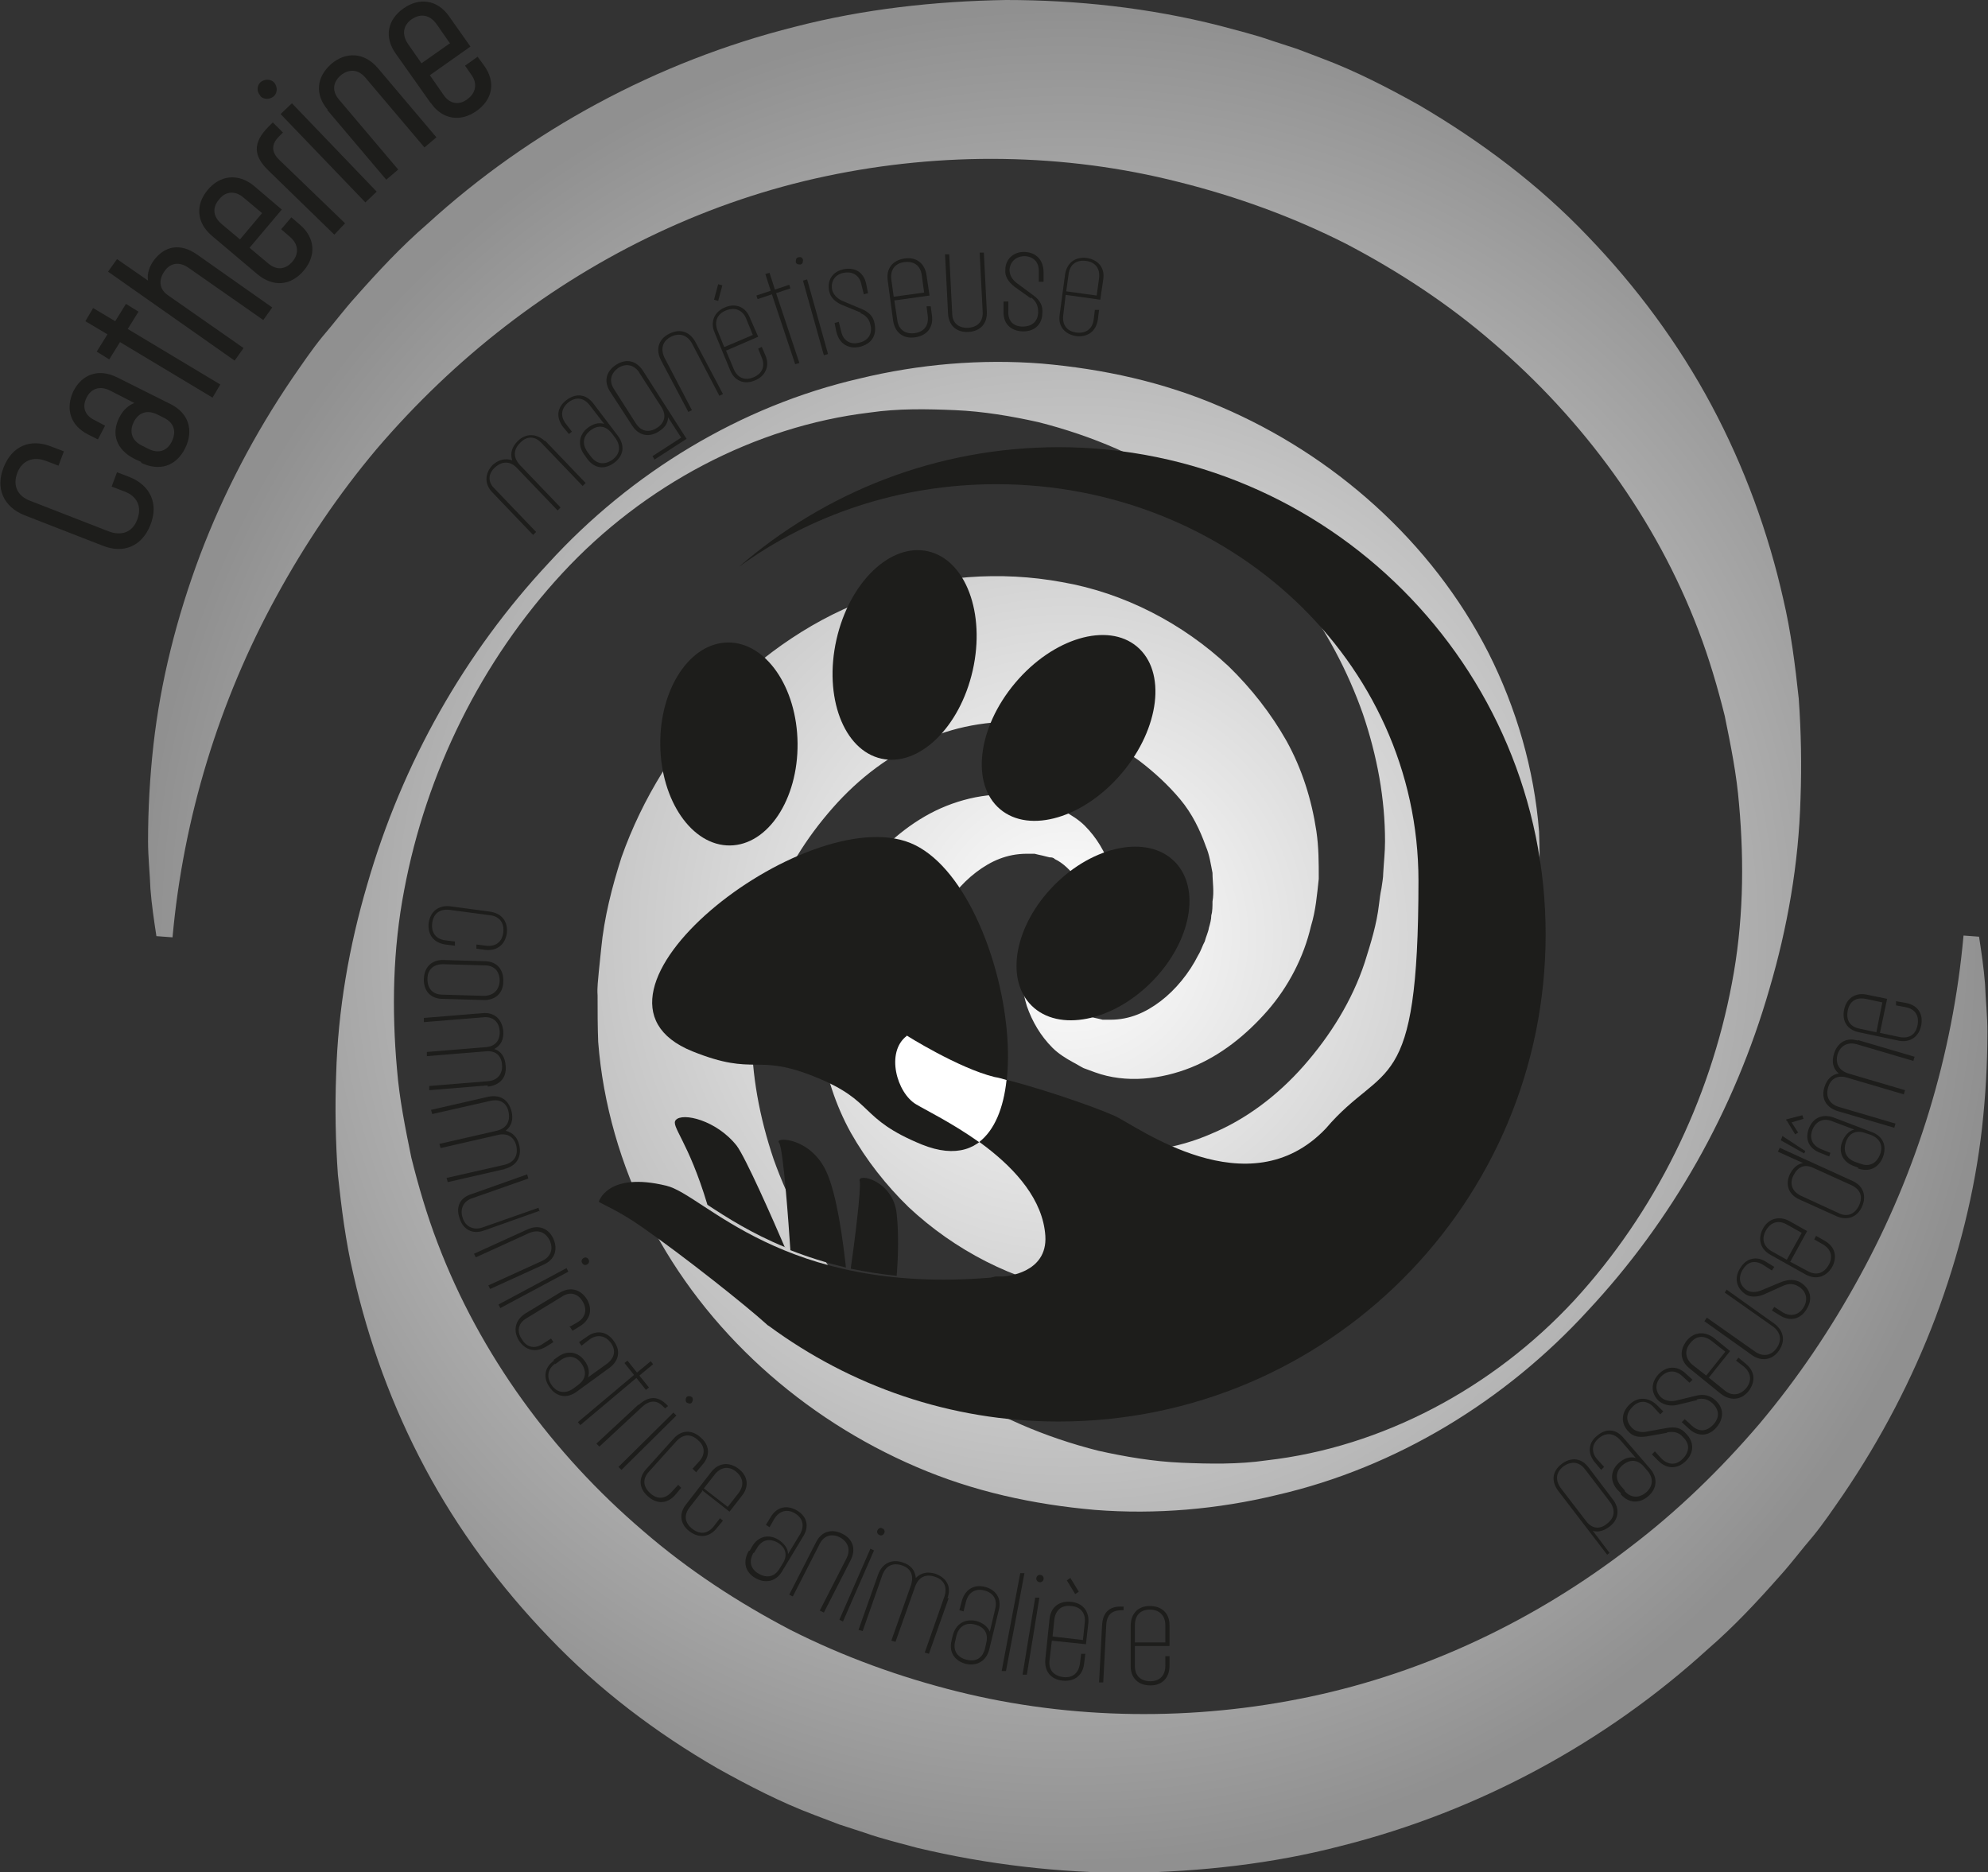 <svg xmlns="http://www.w3.org/2000/svg" xmlns:xlink="http://www.w3.org/1999/xlink" id="Calque_1" viewBox="0 0 333 313.6"><rect x="0" y="0" width="333" height="313.6" fill="#333333" stroke="none"/><defs><style>      .st0 {        fill: #1d1d1b;      }      .st1 {        fill: #fff;      }      .st2 {        fill: url(#Dégradé_sans_nom_10);      }    </style><radialGradient id="D&#xE9;grad&#xE9;_sans_nom_10" data-name="D&#xE9;grad&#xE9; sans nom 10" cx="179" cy="156.8" fx="179" fy="156.8" r="155.4" gradientUnits="userSpaceOnUse"><stop offset="0" stop-color="#fff"></stop><stop offset="1" stop-color="#909090"></stop></radialGradient></defs><path class="st2" d="M331.6,156.9l-2.7-.2c-1.8,20-7.8,39.6-17.4,57.1-4.8,8.8-10.4,17.1-16.8,24.7-6.5,7.6-13.7,14.6-21.6,20.6-15.8,12.2-34.2,21-53.7,25.1-19.4,4.1-39.9,3.9-59.1-.9-9.6-2.4-19-5.8-27.9-10.3-8.8-4.6-17.2-10.1-24.7-16.6-15.1-12.9-27.3-29.5-34.4-48.2-1.8-4.7-3.2-9.5-4.4-14.3-1-4.9-2-9.8-2.4-14.8-.9-10-.7-20.1,1.2-30,3.7-19.7,12.9-38.4,26.5-53.1,13.6-14.7,32.2-24.6,51.5-26.9,4.8-.7,9.6-.6,14.3-.4,4.7.2,9.4,1,13.9,2,9.1,2.3,17.4,5.9,24.7,10.8,7.3,4.8,13.6,10.9,18.5,17.4,5,6.5,8.7,13.6,11.2,20.7,2.4,7.1,3.7,14.2,3.7,21.3,0,1.8-.2,3.5-.3,5.3,0,.9-.2,1.8-.3,2.6-.2.9-.3,1.8-.4,2.6-.4,3.5-1.4,6.6-2.4,9.8-2.1,6.4-5.8,12.3-10.2,17.3-4.4,5-9.7,9-15.5,11.4-5.7,2.5-11.9,3.4-18.4,2.9-.4,0-.8,0-1.2,0l-1.1-.2c-.7-.2-1.5-.1-2.2-.4-.7-.2-1.5-.4-2.2-.6-.7-.3-1.5-.5-2.2-.8-3-1.1-5.9-2.6-8.5-4.4-2.5-1.9-4.9-4.1-6.9-6.5-2-2.4-3.3-5.1-4.3-7.9-.6-1.4-.8-2.9-1.1-4.4,0-1.5-.3-3.1,0-4.8,0-.8,0-1.7.2-2.3,0-.7.2-1.4.4-2.1.1-.8.5-1.5.7-2.3.4-.7.7-1.5,1.1-2.3,1.5-3,3.8-5.8,6.3-7.7,2.5-1.9,5.2-3.1,8.5-3.1h1.3c.4.1.8.2,1.3.3l1.2.3c.3,0,.6,0,.9.3,1.3.6,2.7,1.9,3.8,3.5,1.1,1.5,1.8,3.3,1.9,4.7,0,.6,0,1.4-.6,1.9-.2.4-.7.5-1,.9-.5.2-1,.4-1.5.6-.7,0-1.4,0-2.2.2-.7.3-1.5.3-2.2.8-1.5.7-2.5,2.1-3.1,3.5-1,2.9-.6,5.9.2,8.5.9,2.6,2.3,5,4.3,7,1,1,2.3,1.8,3.4,2.4.6.3,1.2.7,1.8,1l1.9.7c5.2,1.9,11.1,1.2,16.1-.8,5-2,9.3-5.5,12.8-9.5,3.5-4,6.1-9,7.3-14.2.8-2.6,1-5.2,1.3-7.9,0-2.7,0-5.3-.4-8-.8-5.3-2.4-10.4-5-15.1-2.6-4.6-5.9-8.8-9.7-12.5-7.7-7.2-17.5-12.3-27.9-14.1-10.3-1.9-21.2-1.1-31.2,2.4-10,3.4-18.9,9.6-26.2,17.1-7.2,7.6-12.9,16.7-16.4,26.6-1.6,5-2.9,10.1-3.4,15.3l-.4,3.9c-.1,1.3-.3,2.6-.2,3.9,0,2.6,0,5.2.1,7.8.8,10.4,3.8,20.7,8.5,30,9.5,18.6,25.9,33.1,44.8,41.2,9.5,4.1,19.6,6.3,29.9,7.2,10.2.8,20.6-.1,30.5-2.5,20-4.6,38.3-15.8,52.1-30.9,14-15,24.5-33.4,30.4-53.9,3-10.2,4.9-20.9,5.2-31.9.2-5.5.1-11.1-.3-16.7-.6-5.6-1.3-11.2-2.6-16.7-2.5-11.1-6.5-22.1-12-32.4-5.5-10.3-12.6-19.9-20.8-28.4-8.2-8.6-17.8-15.8-28.2-21.9-5.2-2.9-10.6-5.7-16.2-7.8l-4.2-1.6-4.3-1.4c-2.8-1-5.8-1.7-8.7-2.5C192.5,1.3,180.4,0,168.5,0c-11.9.2-23.8,1.5-35.4,4.5-23.1,5.8-44.4,17.4-61.5,33-4.4,3.8-8.3,8-12.1,12.3-1.9,2.1-3.6,4.4-5.5,6.6-1.8,2.2-3.4,4.6-5,6.9-6.4,9.4-11.6,19.4-15.5,29.7-3.9,10.4-6.6,21.1-7.8,31.8-.6,5.4-.9,10.7-.9,16.1,0,2.7.3,5.3.4,8,.2,2.6.6,5.3,1,7.9l2.7.2c1.8-20,7.8-39.6,17.4-57.1,4.8-8.8,10.4-17.1,16.8-24.7,6.5-7.6,13.7-14.5,21.6-20.6,15.8-12.2,34.2-21,53.7-25.1,19.4-4.1,39.9-3.9,59.1,1,9.6,2.4,19,5.8,27.9,10.3,8.8,4.6,17.2,10.1,24.7,16.6,15.1,12.9,27.3,29.5,34.4,48.2,1.8,4.7,3.2,9.5,4.4,14.3,1,4.9,2,9.8,2.4,14.8.9,10,.7,20.1-1.2,30-3.7,19.7-12.9,38.4-26.4,53.1-13.6,14.7-32.2,24.6-51.5,26.8-4.8.7-9.6.6-14.3.4-4.7-.2-9.4-1-13.9-2-9.1-2.3-17.4-5.9-24.7-10.8-7.3-4.8-13.6-10.9-18.5-17.4-5-6.5-8.7-13.6-11.2-20.6-2.4-7.1-3.7-14.2-3.7-21.3,0-1.8.2-3.5.3-5.3,0-.9.2-1.8.3-2.6.2-.9.3-1.7.4-2.6.4-3.5,1.4-6.6,2.4-9.8,2-6.4,5.8-12.3,10.2-17.3,4.4-5,9.7-9,15.5-11.4,5.7-2.5,11.9-3.4,18.4-2.9.4,0,.8,0,1.2,0l1.1.2c.7.1,1.5.1,2.2.4.7.2,1.5.4,2.2.6.7.3,1.5.5,2.2.8,2.9,1.1,5.9,2.5,8.5,4.4,2.5,1.9,4.9,4.1,6.9,6.5,2,2.4,3.3,5.1,4.3,7.9.6,1.4.8,2.9,1.1,4.4,0,1.5.3,3.1,0,4.8,0,.8,0,1.7-.2,2.3,0,.7-.2,1.4-.4,2.1-.1.7-.5,1.5-.7,2.3-.4.7-.6,1.5-1.1,2.3-1.5,3-3.8,5.8-6.3,7.7-2.5,1.9-5.2,3.1-8.4,3.1h-1.3c-.4-.1-.8-.2-1.3-.3l-1.2-.3c-.3,0-.6,0-.9-.3-1.3-.6-2.7-1.9-3.8-3.5-1.1-1.5-1.8-3.3-1.9-4.7,0-.6,0-1.4.6-1.9.2-.4.7-.5,1-.9.5-.2,1-.4,1.5-.6.7,0,1.4,0,2.2-.2.7-.3,1.5-.3,2.2-.8,1.5-.7,2.5-2.1,3.1-3.5,1-2.9.6-5.9-.2-8.5-.9-2.6-2.3-5-4.3-7-1-1-2.3-1.8-3.4-2.4-.6-.3-1.2-.7-1.8-1l-1.9-.7c-5.2-1.9-11.1-1.2-16.1.8-5,2-9.3,5.5-12.8,9.5-3.5,4-6.1,9-7.3,14.2-.8,2.6-1,5.2-1.3,7.9,0,2.7,0,5.4.4,8,.8,5.3,2.4,10.4,5,15.1,2.6,4.6,5.9,8.8,9.7,12.5,7.7,7.2,17.5,12.3,27.9,14.1,10.3,1.9,21.2,1.1,31.2-2.4,10-3.4,18.9-9.6,26.2-17.1,7.2-7.6,12.9-16.7,16.4-26.6,1.6-5,2.9-10.1,3.4-15.3l.4-3.9c.1-1.3.3-2.6.2-3.9,0-2.6,0-5.2-.1-7.8-.8-10.4-3.8-20.7-8.5-30-9.5-18.6-25.9-33.1-44.9-41.2-9.5-4.1-19.6-6.3-29.9-7.2-10.2-.8-20.6.1-30.5,2.5-20,4.6-38.3,15.8-52.1,30.9-14,15-24.5,33.4-30.4,53.9-3,10.2-4.9,20.9-5.2,31.9-.2,5.5-.1,11.1.3,16.7.6,5.6,1.3,11.2,2.6,16.7,2.5,11.1,6.5,22.1,12,32.4,5.5,10.3,12.6,19.9,20.8,28.4,8.2,8.6,17.8,15.9,28.2,21.9,5.2,2.9,10.6,5.7,16.2,7.8l4.2,1.6,4.3,1.4c2.8,1,5.8,1.7,8.7,2.5,11.7,2.8,23.8,4.2,35.6,4.2,11.9-.2,23.9-1.5,35.4-4.5,23.1-5.8,44.4-17.4,61.5-33,4.4-3.8,8.3-8,12.1-12.3,1.9-2.1,3.6-4.4,5.5-6.6,1.8-2.2,3.4-4.6,5-6.9,6.4-9.4,11.6-19.4,15.5-29.7,3.9-10.4,6.6-21.1,7.8-31.8.6-5.4.9-10.7.9-16.1,0-2.7-.3-5.3-.4-8-.2-2.6-.6-5.3-1-7.9Z"></path><g><path class="st0" d="M91.3,73.8l6.8,7.1-.5.5-6.9-7.2c-1.1-1.2-2.5-1.2-3.6,0-1.1,1.1-1.2,2.4,0,3.7l6.8,7.1-.5.5-6.8-7.1c-1.1-1.2-2.5-1.2-3.7-.1s-1.2,2.5,0,3.6l6.9,7.2-.5.5-6.8-7.1c-1.4-1.4-1.3-3.2,0-4.6,1-.9,2.1-1.2,3.3-.8-.4-1.2,0-2.3.9-3.2,1.4-1.4,3.2-1.3,4.6,0Z"></path><path class="st0" d="M98.4,76.9l-.5-.7c-1.2-1.6-.9-3.4.5-4.5.9-.7,1.9-1,2.8-.7l-2.4-3.1c-1-1.3-2.3-1.5-3.6-.5-1.2,1-1.4,2.3-.4,3.6l1,1.3-.5.4-1-1.2c-1.2-1.6-1-3.3.6-4.5,1.6-1.2,3.3-1,4.5.6l4.1,5.4c1.2,1.6,1,3.3-.6,4.5s-3.3,1-4.5-.6ZM99,76.5c1,1.3,2.3,1.4,3.6.5,1.3-1,1.4-2.3.5-3.6l-.6-.8c-1-1.3-2.3-1.5-3.6-.5-1.3,1-1.4,2.3-.5,3.6l.6.8Z"></path><path class="st0" d="M109.6,76.9l-.3-.5,4.8-3.1-2.2-3.4c0,1-.6,1.8-1.6,2.4-1.6,1-3.3.7-4.4-1l-3.7-5.7c-1.1-1.7-.7-3.4,1-4.5s3.4-.7,4.5,1l7.3,11.4-5.4,3.5ZM107.1,62.4c-.9-1.3-2.2-1.6-3.5-.8-1.3.9-1.6,2.2-.8,3.5l3.7,5.8c.9,1.4,2.2,1.6,3.5.8,1.3-.8,1.7-2.1.8-3.5l-3.8-5.9Z"></path><path class="st0" d="M120.5,66.3l-4.6-8.8c-.8-1.4-2.1-1.8-3.5-1.1s-1.8,2-1.1,3.5l4.6,8.8-.6.3-4.6-8.7c-.9-1.8-.4-3.5,1.4-4.4s3.4-.4,4.4,1.4l4.6,8.7-.6.3Z"></path><path class="st0" d="M121.6,58.7l1.3,3.1c.6,1.5,1.9,2,3.3,1.4,1.5-.6,2-1.9,1.4-3.3l-.6-1.5.6-.3.6,1.4c.8,1.8,0,3.5-1.7,4.2-1.8.8-3.5.1-4.2-1.7l-2.6-6.3c-.8-1.8,0-3.5,1.7-4.2,1.8-.8,3.5-.1,4.2,1.7l1.4,3.2-5.3,2.3ZM120.3,47.6l.7.2-.7,2.6-.7-.2.7-2.6ZM121.4,58.1l4.7-2-1.1-2.7c-.6-1.5-1.9-2-3.4-1.4-1.5.6-2,1.9-1.4,3.4l1.1,2.7Z"></path><path class="st0" d="M130,49.1l3.9,11.7-.7.2-3.9-11.7-2.4.8-.2-.6,2.4-.8-.9-2.8.7-.2.9,2.8,2.4-.8.2.6-2.4.8Z"></path><path class="st0" d="M134.1,44.3c-.3,0-.7,0-.8-.4,0-.3,0-.7.4-.8s.7,0,.8.4c0,.3,0,.7-.4.8ZM138,59.5l-3.5-12.5.7-.2,3.5,12.5-.7.2Z"></path><path class="st0" d="M144.3,52.4l-3.2-1.3c-1.2-.5-2-1.3-2.2-2.3-.4-1.8.5-3.3,2.4-3.7,1.9-.4,3.4.5,3.8,2.5l.3,1.5-.7.2-.4-1.6c-.3-1.6-1.5-2.3-3-2-1.5.3-2.2,1.5-1.9,2.9.2.7.8,1.4,1.7,1.8l3.1,1.3c1.5.6,2.1,1.4,2.3,2.5.4,2-.5,3.4-2.5,3.9-1.9.4-3.4-.5-3.9-2.5l-.3-1.5.7-.2.4,1.6c.3,1.5,1.5,2.3,3,1.9,1.5-.3,2.3-1.5,1.9-3-.2-.9-.7-1.6-1.8-2Z"></path><path class="st0" d="M149.8,50.3l.5,3.3c.2,1.6,1.3,2.4,2.9,2.2,1.6-.2,2.4-1.3,2.2-2.9l-.2-1.6h.7c0,0,.2,1.5.2,1.5.3,2-.8,3.4-2.8,3.7-2,.3-3.4-.8-3.7-2.8l-.9-6.7c-.3-2,.8-3.4,2.8-3.7s3.4.8,3.7,2.8l.5,3.4-5.7.8ZM149.7,49.7l5.1-.7-.4-2.9c-.2-1.6-1.3-2.4-2.9-2.2-1.6.2-2.4,1.3-2.2,2.9l.4,2.9Z"></path><path class="st0" d="M164.8,42.3l.5,9.9c.1,2-1.1,3.3-3.1,3.4-2,.1-3.3-1.1-3.4-3.1l-.5-9.9h.7s.5,9.9.5,9.9c0,1.6,1.1,2.5,2.7,2.4s2.5-1.1,2.4-2.7l-.5-9.9h.7Z"></path><path class="st0" d="M172.7,50l-2.8-2c-1-.8-1.6-1.7-1.5-2.8,0-1.8,1.4-3.1,3.3-3s3.1,1.4,3.1,3.4v1.6c0,0-.8,0-.8,0v-1.6c.1-1.6-.8-2.6-2.3-2.7-1.5,0-2.5.9-2.6,2.3,0,.8.4,1.6,1.2,2.2l2.7,2c1.3.9,1.7,1.9,1.6,3,0,2-1.4,3.2-3.4,3.1s-3.2-1.4-3.1-3.4v-1.6c0,0,.8,0,.8,0v1.6c-.1,1.6.8,2.6,2.4,2.6,1.6,0,2.6-.9,2.6-2.5,0-.9-.3-1.7-1.2-2.4Z"></path><path class="st0" d="M178.5,49.4l-.4,3.4c-.2,1.6.6,2.7,2.2,2.9s2.7-.6,2.9-2.2l.2-1.6h.7c0,0-.2,1.6-.2,1.6-.3,2-1.7,3-3.6,2.8-2-.3-3.1-1.7-2.8-3.6l.9-6.7c.3-2,1.7-3,3.6-2.8,2,.3,3.1,1.7,2.8,3.6l-.5,3.4-5.7-.8ZM178.6,48.8l5.1.7.4-2.9c.2-1.6-.6-2.7-2.2-2.9-1.6-.2-2.7.6-2.9,2.2l-.4,2.9Z"></path></g><g><path class="st0" d="M17.2,91.4l-13.1-5.1c-3.5-1.4-4.9-4.5-3.5-8,1.4-3.6,4.5-4.9,8-3.5l2.1.8-.9,2.4-2.1-.8c-2.1-.8-4-.1-4.8,2-.8,2.1,0,3.9,2.2,4.7l13.1,5.1c2.1.8,4,.2,4.8-2,.8-2.1,0-3.9-2.2-4.7l-2.1-.8.9-2.4,2.1.8c3.5,1.4,4.9,4.5,3.5,8-1.4,3.6-4.5,4.9-8,3.5Z"></path><path class="st0" d="M23.7,77.4l-1.1-.5c-3.2-1.6-4-4.3-2.6-7,.6-1.2,1.5-2,2.5-2.4l-4.1-2.1c-1.6-.8-3.1-.4-3.9,1.2s-.3,3,1.4,3.8l1.7.9-1.2,2.3-1.6-.8c-3-1.5-3.9-4.3-2.5-7.3,1.5-2.9,4.3-3.8,7.3-2.3l9,4.5c3,1.5,3.9,4.4,2.4,7.4-1.5,3-4.3,3.9-7.4,2.4ZM27.5,70l-1.2-.6c-1.7-.8-3.1-.3-3.9,1.3-.8,1.6-.3,3.1,1.3,3.9l1.2.6c1.6.8,3.1.4,3.9-1.3s.3-3.1-1.3-3.9Z"></path><path class="st0" d="M20.1,57.3l-1.8,2.9-2.1-1.3,1.8-2.9-3.7-2.2,1.3-2.2,3.7,2.2,1.8-2.9,2.1,1.3-1.8,2.9,15.5,9.3-1.3,2.2-15.5-9.3Z"></path><path class="st0" d="M18.1,45.5l1.5-2.1,5.2,3.6c-.2-1.1.2-2.3.9-3.3,1.8-2.5,4.5-3.1,7.4-1l12.5,8.8-1.5,2.1-12.6-8.8c-1.5-1-3-.8-4,.7-1,1.5-.8,3,.7,4l12.6,8.8-1.5,2.1-21.2-14.9Z"></path><path class="st0" d="M43.2,46l-7.7-6.5c-2.6-2.2-2.8-5.2-.7-7.7,2.1-2.5,5.1-2.8,7.7-.7l4.7,4-5.4,6.4,3.1,2.6c1.4,1.2,2.9,1.1,4.1-.3,1.1-1.3,1-2.9-.4-4.1l-1.5-1.3,1.7-2,1.4,1.2c2.6,2.2,2.8,5.2.7,7.7-2.2,2.6-5.1,2.8-7.7.7ZM43.9,35.7l-3.1-2.6c-1.4-1.2-3-1.1-4.1.3-1.2,1.4-1,2.9.4,4.1l3.1,2.6,3.7-4.4Z"></path><path class="st0" d="M45,28.6c-2.6-2.5-2.7-4.7,0-7.4l.7-.7,1.7,1.7-.7.7c-1.3,1.3-1.2,2.6,0,3.8l11.1,10.7-1.8,1.9-11-10.7Z"></path><path class="st0" d="M43.6,16c-.6-.6-.6-1.6,0-2.2.7-.6,1.7-.6,2.3,0,.6.7.6,1.7,0,2.3-.7.6-1.7.6-2.3,0ZM47,19.1l1.9-1.8,14.2,14.8-1.9,1.8-14.2-14.8Z"></path><path class="st0" d="M54.9,18.4c-2.2-2.6-1.9-5.5.6-7.7,2.5-2.1,5.5-1.9,7.7.6l9.9,11.7-2,1.7-9.9-11.7c-1.2-1.4-2.7-1.5-4.1-.4-1.4,1.2-1.5,2.7-.3,4.1l9.9,11.7-2,1.7-9.9-11.7Z"></path><path class="st0" d="M72.1,17.2l-5.8-8.2c-2-2.8-1.4-5.7,1.3-7.6,2.7-1.9,5.7-1.4,7.6,1.3l3.6,5.1-6.8,4.8,2.3,3.3c1,1.5,2.6,1.8,4,.7,1.4-1,1.7-2.6.7-4l-1.1-1.6,2.1-1.5,1.1,1.5c2,2.8,1.4,5.7-1.3,7.6-2.7,1.9-5.7,1.4-7.6-1.3ZM75.4,7.3l-2.3-3.3c-1.1-1.5-2.6-1.8-4.1-.8-1.5,1-1.7,2.6-.7,4.1l2.3,3.3,4.7-3.3Z"></path></g><g><path class="st0" d="M79.8,158.2l1.6.2c1.6.2,2.7-.6,2.9-2.2s-.6-2.7-2.2-2.9l-6.8-.9c-1.6-.2-2.7.6-2.9,2.2-.2,1.6.6,2.7,2.2,2.9l1.6.2v.7c0,0-1.6-.2-1.6-.2-2-.3-3-1.7-2.8-3.6.3-2,1.7-3,3.6-2.8l6.7.9c2,.3,3,1.7,2.8,3.6-.3,2-1.7,3-3.6,2.8l-1.5-.2v-.7Z"></path><path class="st0" d="M74.1,167.3c-2,0-3.2-1.4-3.1-3.4s1.4-3.2,3.4-3.1l6.8.2c2,0,3.2,1.4,3.1,3.4,0,2-1.4,3.2-3.4,3.1l-6.8-.2ZM74.2,161.5c-1.6,0-2.6.9-2.6,2.5,0,1.6.9,2.6,2.5,2.6l6.9.2c1.6,0,2.6-.9,2.7-2.5,0-1.6-.9-2.6-2.5-2.6l-6.9-.2Z"></path><path class="st0" d="M81.7,181.8l-9.8.8v-.7c0,0,9.8-.8,9.8-.8,1.6-.1,2.5-1.2,2.4-2.7-.1-1.6-1.1-2.5-2.8-2.3l-9.8.8v-.7c0,0,9.8-.8,9.8-.8,1.7-.1,2.5-1.2,2.4-2.7-.1-1.6-1.2-2.5-2.8-2.3l-9.9.8v-.7c0,0,9.8-.8,9.8-.8,2-.2,3.3,1,3.5,3,.1,1.4-.4,2.4-1.5,3,1.2.4,1.8,1.4,1.9,2.8.2,2-1,3.3-3,3.5Z"></path><path class="st0" d="M84.6,195.8l-9.6,2.2-.2-.7,9.7-2.2c1.6-.4,2.3-1.5,2-3.1-.3-1.5-1.5-2.3-3.1-1.9l-9.6,2.2-.2-.7,9.6-2.2c1.6-.4,2.3-1.5,2-3.1s-1.5-2.3-3.1-1.9l-9.7,2.2-.2-.7,9.6-2.2c2-.4,3.4.5,3.9,2.5.3,1.3,0,2.4-1,3.2,1.2.3,2,1.1,2.3,2.5.4,1.9-.5,3.4-2.5,3.9Z"></path><path class="st0" d="M90.4,202.8l-9.3,3.3c-1.9.7-3.5-.1-4.1-2-.7-1.9,0-3.5,2-4.1l9.3-3.3.2.7-9.4,3.3c-1.5.5-2.1,1.8-1.6,3.3s1.8,2.1,3.3,1.6l9.4-3.3.2.7Z"></path><path class="st0" d="M81.8,215.3l9-4.1c1.5-.7,1.9-2,1.3-3.4-.7-1.4-1.9-1.9-3.4-1.3l-9,4.1-.3-.6,9-4.1c1.8-.8,3.5-.2,4.3,1.6.8,1.8.2,3.5-1.6,4.3l-9,4.1-.3-.6Z"></path><path class="st0" d="M83.5,218.5l11.4-6.1.3.6-11.4,6.1-.3-.6ZM97.5,211.5c-.2-.3,0-.7.3-.8.3-.2.7,0,.8.3.2.3,0,.7-.3.8-.3.2-.7,0-.8-.3Z"></path><path class="st0" d="M95.3,222.3l1.4-.8c1.4-.8,1.7-2.2.9-3.5-.8-1.4-2.2-1.7-3.5-.8l-5.9,3.6c-1.4.8-1.7,2.2-.8,3.5.8,1.4,2.2,1.7,3.5.8l1.4-.9.4.6-1.3.8c-1.7,1-3.4.6-4.5-1.1-1-1.7-.6-3.4,1.1-4.5l5.8-3.5c1.7-1,3.4-.6,4.5,1.1,1,1.7.6,3.4-1.1,4.5l-1.3.8-.4-.6Z"></path><path class="st0" d="M92.7,227.8l.7-.5c1.6-1.2,3.4-.9,4.5.6.7.9.9,1.9.6,2.8l3.2-2.3c1.3-1,1.5-2.3.6-3.5s-2.3-1.5-3.6-.5l-1.3,1-.4-.6,1.3-.9c1.6-1.2,3.4-.9,4.5.7,1.2,1.6.9,3.3-.7,4.5l-5.5,4c-1.6,1.2-3.4.9-4.5-.7-1.2-1.6-.9-3.4.7-4.5ZM93,228.4c-1.3.9-1.5,2.3-.6,3.6.9,1.3,2.3,1.5,3.6.6l.8-.6c1.4-1,1.5-2.3.6-3.6-.9-1.3-2.3-1.5-3.6-.5l-.8.6Z"></path><path class="st0" d="M106.6,230.8l-9.4,7.9-.4-.5,9.4-7.9-1.6-2,.5-.4,1.6,2,2.3-1.9.4.5-2.3,1.9,1.6,2-.5.4-1.6-2Z"></path><path class="st0" d="M107,235.3c1.8-1.6,3.3-1.4,4.7,0l.2.2-.5.4-.2-.2c-1.1-1.2-2.3-1.3-3.7,0l-7.1,6.6-.5-.5,7-6.5Z"></path><path class="st0" d="M103.6,245.7l9.2-9.1.5.5-9.2,9.1-.5-.5ZM115,234.9c-.2-.2-.2-.6,0-.9.2-.2.6-.2.9,0,.2.2.2.6,0,.9s-.6.2-.9,0Z"></path><path class="st0" d="M116,246l1.1-1.2c1.1-1.2,1-2.6-.2-3.6-1.2-1.1-2.5-1-3.6.2l-4.6,5.1c-1.1,1.2-1,2.5.2,3.6,1.2,1.1,2.5,1,3.6-.2l1.1-1.2.5.5-1,1.2c-1.3,1.5-3.1,1.6-4.6.2-1.5-1.3-1.6-3.1-.2-4.6l4.5-5c1.3-1.5,3.1-1.6,4.6-.2,1.5,1.3,1.6,3.1.2,4.6l-1,1.2-.5-.5Z"></path><path class="st0" d="M117.6,249.8l-2.1,2.7c-1,1.3-.8,2.6.5,3.6s2.6.8,3.6-.5l1-1.3.5.4-1,1.2c-1.2,1.6-3,1.8-4.6.6-1.6-1.2-1.8-3-.6-4.5l4.2-5.4c1.2-1.6,3-1.8,4.6-.6,1.6,1.2,1.8,3,.6,4.5l-2.1,2.7-4.6-3.6ZM117.9,249.3l4,3.1,1.8-2.3c1-1.3.8-2.6-.4-3.6s-2.6-.8-3.6.5l-1.8,2.3Z"></path><path class="st0" d="M125.6,259.7l.4-.7c1-1.7,2.8-2.1,4.4-1.1.9.6,1.6,1.4,1.6,2.4l2-3.3c.8-1.4.5-2.7-.8-3.5-1.3-.8-2.6-.5-3.5.9l-.8,1.4-.6-.4.8-1.3c1-1.7,2.7-2.1,4.4-1.1s2.1,2.7,1,4.4l-3.5,5.8c-1,1.7-2.8,2.1-4.5,1.1-1.7-1-2.1-2.7-1.1-4.5ZM126.2,260.1c-.8,1.4-.5,2.7.9,3.5,1.4.8,2.7.5,3.5-.9l.5-.8c.9-1.4.5-2.7-.8-3.5-1.4-.8-2.7-.5-3.5.9l-.5.8Z"></path><path class="st0" d="M137.3,269.8l4.5-8.8c.7-1.4.3-2.7-1.1-3.5-1.4-.7-2.7-.3-3.4,1.1l-4.5,8.8-.6-.3,4.5-8.8c.9-1.8,2.6-2.3,4.4-1.4,1.8.9,2.3,2.6,1.4,4.4l-4.5,8.8-.6-.3Z"></path><path class="st0" d="M140.6,271.3l5.2-11.9.6.3-5.2,11.9-.6-.3ZM147.3,257.1c-.3-.1-.5-.5-.3-.8.1-.3.5-.5.8-.3.3.1.5.5.3.8-.1.3-.5.5-.8.3Z"></path><path class="st0" d="M158.9,267.7l-3.3,9.3-.7-.2,3.3-9.4c.5-1.5,0-2.8-1.6-3.3-1.5-.5-2.7,0-3.3,1.6l-3.3,9.3-.7-.2,3.3-9.3c.5-1.6,0-2.8-1.5-3.3s-2.7,0-3.3,1.6l-3.3,9.4-.7-.2,3.3-9.3c.7-1.9,2.3-2.6,4.1-2,1.3.4,2.1,1.3,2.2,2.6.9-.9,2-1.1,3.3-.7,1.9.7,2.7,2.2,2,4.1Z"></path><path class="st0" d="M159.4,274.7l.2-.8c.5-1.9,2-2.8,3.9-2.4,1.1.3,1.9.9,2.3,1.8l.9-3.8c.4-1.6-.3-2.7-1.8-3.1-1.5-.4-2.7.3-3.1,1.9l-.4,1.6-.7-.2.4-1.5c.5-1.9,2-2.9,3.9-2.4,1.9.5,2.8,2,2.3,3.9l-1.6,6.6c-.5,1.9-2,2.8-3.9,2.4-1.9-.5-2.9-2-2.4-3.9ZM160,274.9c-.4,1.5.3,2.7,1.9,3.1s2.7-.3,3.1-1.9l.2-.9c.4-1.6-.3-2.7-1.9-3.1-1.5-.4-2.7.3-3.1,1.9l-.2.9Z"></path><path class="st0" d="M167.8,279.8l3.1-16.3h.7c0,.1-3.1,16.4-3.1,16.4h-.7Z"></path><path class="st0" d="M171.3,280.4l2.1-12.8h.7c0,.1-2.1,12.9-2.1,12.9h-.7ZM174.1,265c-.3,0-.6-.4-.5-.7,0-.3.4-.6.7-.5.3,0,.6.4.5.7,0,.3-.4.6-.7.5Z"></path><path class="st0" d="M176.2,274.7l-.4,3.4c-.2,1.6.7,2.6,2.3,2.8s2.6-.7,2.8-2.3l.2-1.6h.7c0,0-.2,1.6-.2,1.6-.2,2-1.6,3.1-3.6,2.9s-3.1-1.6-2.9-3.6l.7-6.7c.2-2,1.6-3.1,3.6-2.9s3.1,1.6,2.9,3.6l-.4,3.5-5.8-.6ZM176.3,274.1l5.1.6.3-2.9c.2-1.6-.7-2.7-2.3-2.8-1.6-.2-2.6.7-2.8,2.3l-.3,2.9ZM180.7,266.6l-.6.4-1.4-2.3.6-.4,1.4,2.3Z"></path><path class="st0" d="M184.6,272.3c.1-2.4,1.4-3.3,3.4-3.2h.2s0,.6,0,.6h-.2c-1.6,0-2.6.6-2.7,2.5l-.5,9.6h-.7s.5-9.6.5-9.6Z"></path><path class="st0" d="M190.1,275.7v3.4c0,1.6,1,2.5,2.6,2.5,1.6,0,2.5-1,2.5-2.6v-1.6s.7,0,.7,0v1.6c0,2-1.2,3.3-3.2,3.3s-3.3-1.2-3.3-3.2v-6.8c0-2,1.2-3.3,3.2-3.3,2,0,3.3,1.2,3.3,3.2v3.5s-5.8,0-5.8,0ZM190.1,275.1h5.1s0-2.9,0-2.9c0-1.6-1-2.6-2.6-2.6s-2.5,1-2.5,2.6v2.9Z"></path><path class="st0" d="M269.2,260.4l-8.2-10.7c-1.2-1.6-1-3.3.6-4.5,1.6-1.2,3.3-1,4.5.6l4.1,5.4c1.2,1.6.9,3.4-.6,4.5-.9.7-1.9,1-2.8.7l2.8,3.7-.5.4ZM265.7,254.8c1,1.3,2.3,1.4,3.5.4,1.3-1,1.4-2.3.5-3.6l-4.2-5.5c-1-1.3-2.3-1.4-3.6-.5-1.3,1-1.4,2.3-.5,3.6l4.3,5.6Z"></path><path class="st0" d="M271.5,250.1l-.6-.6c-1.3-1.5-1.1-3.3.3-4.5.8-.7,1.8-1.1,2.8-.8l-2.6-3c-1.1-1.2-2.4-1.3-3.6-.3-1.2,1-1.3,2.4-.2,3.6l1.1,1.2-.5.5-1-1.2c-1.3-1.5-1.2-3.3.3-4.5,1.5-1.3,3.2-1.2,4.5.4l4.4,5.1c1.3,1.5,1.2,3.3-.3,4.6-1.5,1.3-3.3,1.2-4.6-.3ZM272.1,249.7c1,1.2,2.4,1.3,3.6.3s1.3-2.4.3-3.6l-.6-.7c-1.1-1.3-2.4-1.3-3.6-.3s-1.3,2.4-.2,3.6l.6.7Z"></path><path class="st0" d="M279.2,240l-3.4.6c-1.3.2-2.3,0-3-.8-1.3-1.3-1.3-3.1.1-4.5,1.4-1.4,3.2-1.3,4.6,0l1.1,1.1-.5.5-1.1-1.2c-1.1-1.2-2.5-1.2-3.6,0-1.1,1.1-1.1,2.4,0,3.5.5.5,1.4.8,2.4.6l3.3-.6c1.6-.3,2.5,0,3.3.9,1.4,1.4,1.4,3.2,0,4.6-1.4,1.4-3.2,1.4-4.6,0l-1.1-1.1.5-.5,1.1,1.2c1.1,1.1,2.5,1.2,3.6,0,1.1-1.1,1.2-2.5,0-3.6-.6-.7-1.4-1-2.6-.8Z"></path><path class="st0" d="M284.3,234.5l-3.3.8c-1.2.3-2.3,0-3.1-.6-1.3-1.2-1.5-3-.1-4.5,1.3-1.4,3.1-1.5,4.5-.2l1.2,1.1-.5.5-1.2-1.1c-1.2-1.1-2.5-1-3.6.1-1,1.1-1,2.5.1,3.5.6.5,1.5.7,2.4.5l3.3-.8c1.5-.4,2.5,0,3.3.7,1.5,1.3,1.5,3.1.2,4.6-1.3,1.5-3.1,1.6-4.6.2l-1.2-1.1.5-.5,1.2,1.1c1.2,1.1,2.5,1,3.6-.2,1.1-1.2,1-2.5-.2-3.6-.7-.6-1.5-.9-2.6-.6Z"></path><path class="st0" d="M286.3,230.8l2.6,2.1c1.2,1,2.6.8,3.6-.4,1-1.2.8-2.6-.4-3.6l-1.3-1,.4-.5,1.2,1c1.6,1.3,1.7,3,.5,4.6-1.2,1.5-3,1.7-4.6.5l-5.3-4.3c-1.6-1.3-1.7-3-.5-4.6,1.2-1.5,3-1.7,4.6-.5l2.7,2.2-3.6,4.5ZM285.8,230.4l3.2-4-2.3-1.8c-1.3-1-2.6-.9-3.6.4-1,1.2-.8,2.6.4,3.6l2.3,1.8Z"></path><path class="st0" d="M289.2,216l8,5.7c1.6,1.2,1.9,2.9.8,4.5-1.1,1.6-2.9,1.9-4.5.8l-8-5.7.4-.6,8.1,5.7c1.3.9,2.7.7,3.6-.6s.7-2.6-.6-3.6l-8.1-5.7.4-.6Z"></path><path class="st0" d="M298.6,215.4l-3.1,1.4c-1.2.5-2.3.5-3.1,0-1.5-1-2-2.7-.9-4.4,1-1.7,2.8-2.1,4.4-1l1.3.8-.4.6-1.4-.9c-1.4-.9-2.7-.6-3.5.8-.8,1.3-.5,2.6.7,3.4.6.4,1.6.4,2.5,0l3.1-1.3c1.5-.6,2.5-.5,3.4,0,1.7,1.1,2.1,2.8,1,4.5-1,1.7-2.8,2.1-4.5,1l-1.3-.8.4-.6,1.4.9c1.3.8,2.7.5,3.5-.8.8-1.3.5-2.7-.8-3.5-.8-.5-1.6-.6-2.7-.1Z"></path><path class="st0" d="M299.8,211.3l3,1.6c1.4.8,2.7.4,3.5-1s.4-2.7-1-3.5l-1.4-.8.3-.6,1.4.8c1.8,1,2.2,2.7,1.3,4.4-1,1.7-2.7,2.2-4.4,1.3l-5.9-3.3c-1.8-1-2.2-2.7-1.3-4.4s2.7-2.2,4.4-1.3l3,1.7-2.8,5.1ZM299.3,211l2.5-4.5-2.5-1.4c-1.4-.8-2.7-.4-3.5,1s-.4,2.7,1,3.5l2.5,1.4Z"></path><path class="st0" d="M298,192.2l12.3,5.6c1.8.8,2.4,2.5,1.6,4.3s-2.5,2.4-4.3,1.6l-6.2-2.8c-1.8-.8-2.4-2.5-1.6-4.2.5-1,1.2-1.7,2.2-1.9l-4.2-1.9.3-.6ZM303.7,195.6c-1.5-.7-2.6-.1-3.3,1.3-.7,1.4-.2,2.7,1.3,3.4l6.3,2.9c1.4.7,2.7.2,3.4-1.3s.2-2.7-1.3-3.4l-6.4-2.9Z"></path><path class="st0" d="M298.6,190.3l3.8,2.5-.2.4-3.9-2.2.3-.8Z"></path><path class="st0" d="M299.2,187.7v-.2c0,0,2.7-.7,2.7-.7l.2.6-2,.6,1.1,1.7-.5.3-1.4-2.3ZM311.3,195.6l-.8-.3c-1.9-.7-2.6-2.4-1.9-4.1.4-1,1.1-1.8,2-2l-3.7-1.4c-1.5-.6-2.7,0-3.3,1.4-.6,1.5,0,2.7,1.5,3.3l1.5.6-.2.6-1.5-.6c-1.9-.7-2.6-2.3-1.9-4.1.7-1.8,2.3-2.5,4.2-1.8l6.3,2.4c1.9.7,2.6,2.3,1.9,4.2-.7,1.8-2.3,2.6-4.2,1.9ZM311.6,194.9c1.5.6,2.7,0,3.3-1.5s0-2.7-1.5-3.3l-.9-.3c-1.6-.6-2.8,0-3.3,1.5s0,2.7,1.5,3.3l.9.3Z"></path><path class="st0" d="M311.2,174.2l9.5,2.8-.2.7-9.5-2.8c-1.5-.4-2.7.2-3.2,1.7-.4,1.5.2,2.7,1.8,3.2l9.5,2.8-.2.7-9.5-2.8c-1.6-.5-2.8.2-3.2,1.7-.4,1.5.2,2.7,1.8,3.2l9.5,2.8-.2.7-9.5-2.8c-1.9-.6-2.8-2.1-2.2-4,.4-1.3,1.2-2.1,2.4-2.3-1-.8-1.2-2-.8-3.3.6-1.9,2.1-2.8,4-2.2Z"></path><path class="st0" d="M314.9,173l3.3.7c1.6.3,2.7-.4,3-2s-.4-2.7-2-3l-1.6-.3v-.7c.1,0,1.7.3,1.7.3,2,.4,2.9,1.9,2.5,3.8-.4,1.9-1.9,2.9-3.8,2.5l-6.6-1.4c-2-.4-2.9-1.9-2.5-3.8.4-1.9,1.9-2.9,3.8-2.5l3.4.7-1.2,5.7ZM314.3,172.9l1-5-2.8-.6c-1.6-.3-2.7.4-3,2-.3,1.6.4,2.7,2,3l2.8.6Z"></path></g><g><g><ellipse class="st0" cx="151.5" cy="109.6" rx="17.8" ry="11.7" transform="translate(11.3 233.4) rotate(-77.3)"></ellipse><ellipse class="st0" cx="122.2" cy="124.5" rx="11.5" ry="17" transform="translate(-1.4 1.4) rotate(-.6)"></ellipse><ellipse class="st0" cx="179" cy="122.1" rx="17.8" ry="11.7" transform="translate(-29.7 180.2) rotate(-49.9)"></ellipse><ellipse class="st0" cx="184.8" cy="156.4" rx="17" ry="11.5" transform="translate(-56.4 177.7) rotate(-45.3)"></ellipse><path class="st0" d="M152.5,141.2c-17.5-7.1-59.6,25.6-36.5,34.9,10.7,4.3,10.5.2,20.6,4.3,10.1,4.1,7.1,6.9,17.8,11.3,23.1,9.3,15.5-43.4-1.9-50.5Z"></path></g><path class="st0" d="M177.4,74.9c-20.6,0-39.3,7.6-53.7,20.1,11.9-8.7,26.9-13.9,43.2-13.9,39,0,70.7,29.7,70.7,66.4s-5.8,30.1-15.5,41.5c-13,13.7-31.8-.5-35.4-2.1-3.8-1.7-13.8-5.1-20-6.5-6.1-1.5-14.8-7-14.8-7-3.6,2.7-1.7,9.6,1.6,11.5,3.3,2,20.8,10,21.6,22.1.4,6.3-6.7,6.8-7.1,6.8-.4,0-.8,0-1.2,0l-.9.2c-34.9,2.9-47.9-13.9-54.3-15.4-9.9-2.4-11.3,2.7-11.3,2.7.8.5,3.5,1.6,7.2,4.2,7.2,5,17.6,13.3,20.9,16.3.1.1.2.2.4.3,13.6,10,30.3,16,48.5,16,45.1,0,81.6-36.6,81.6-81.6s-36.6-81.6-81.6-81.6Z"></path><g><path class="st0" d="M131.5,209c-2.1-4.9-6.6-15.1-8.1-17.1-3.4-4.3-9.1-5.6-10.2-4.3-.9,1,2.1,3.5,5.3,14.2,3.2,2.1,7.4,4.8,13,7.1Z"></path><path class="st0" d="M132.4,209.4c2.8,1.1,5.9,2.1,9.3,2.9-.5-4.5-1.5-12.2-3.3-16.1-2.7-5.8-8.8-5.8-7.9-4.8.7.9,1.6,13.6,1.9,18.1Z"></path><path class="st0" d="M150.2,203.3c-.6-5.6-6.6-6.9-6.2-5.5.3,1.1-.9,10.6-1.5,14.7,2.4.5,4.9.9,7.7,1.2.2-2.5.4-6.7,0-10.4Z"></path></g><path class="st1" d="M151.9,173.5c-3.6,2.7-1.7,9.6,1.6,11.5,1.5.9,6,3.1,10.5,6.3,2.6-2,4.1-5.7,4.6-10.4-.7-.2-1.3-.4-2-.5-6.1-1.5-14.8-7-14.8-7Z"></path></g></svg>